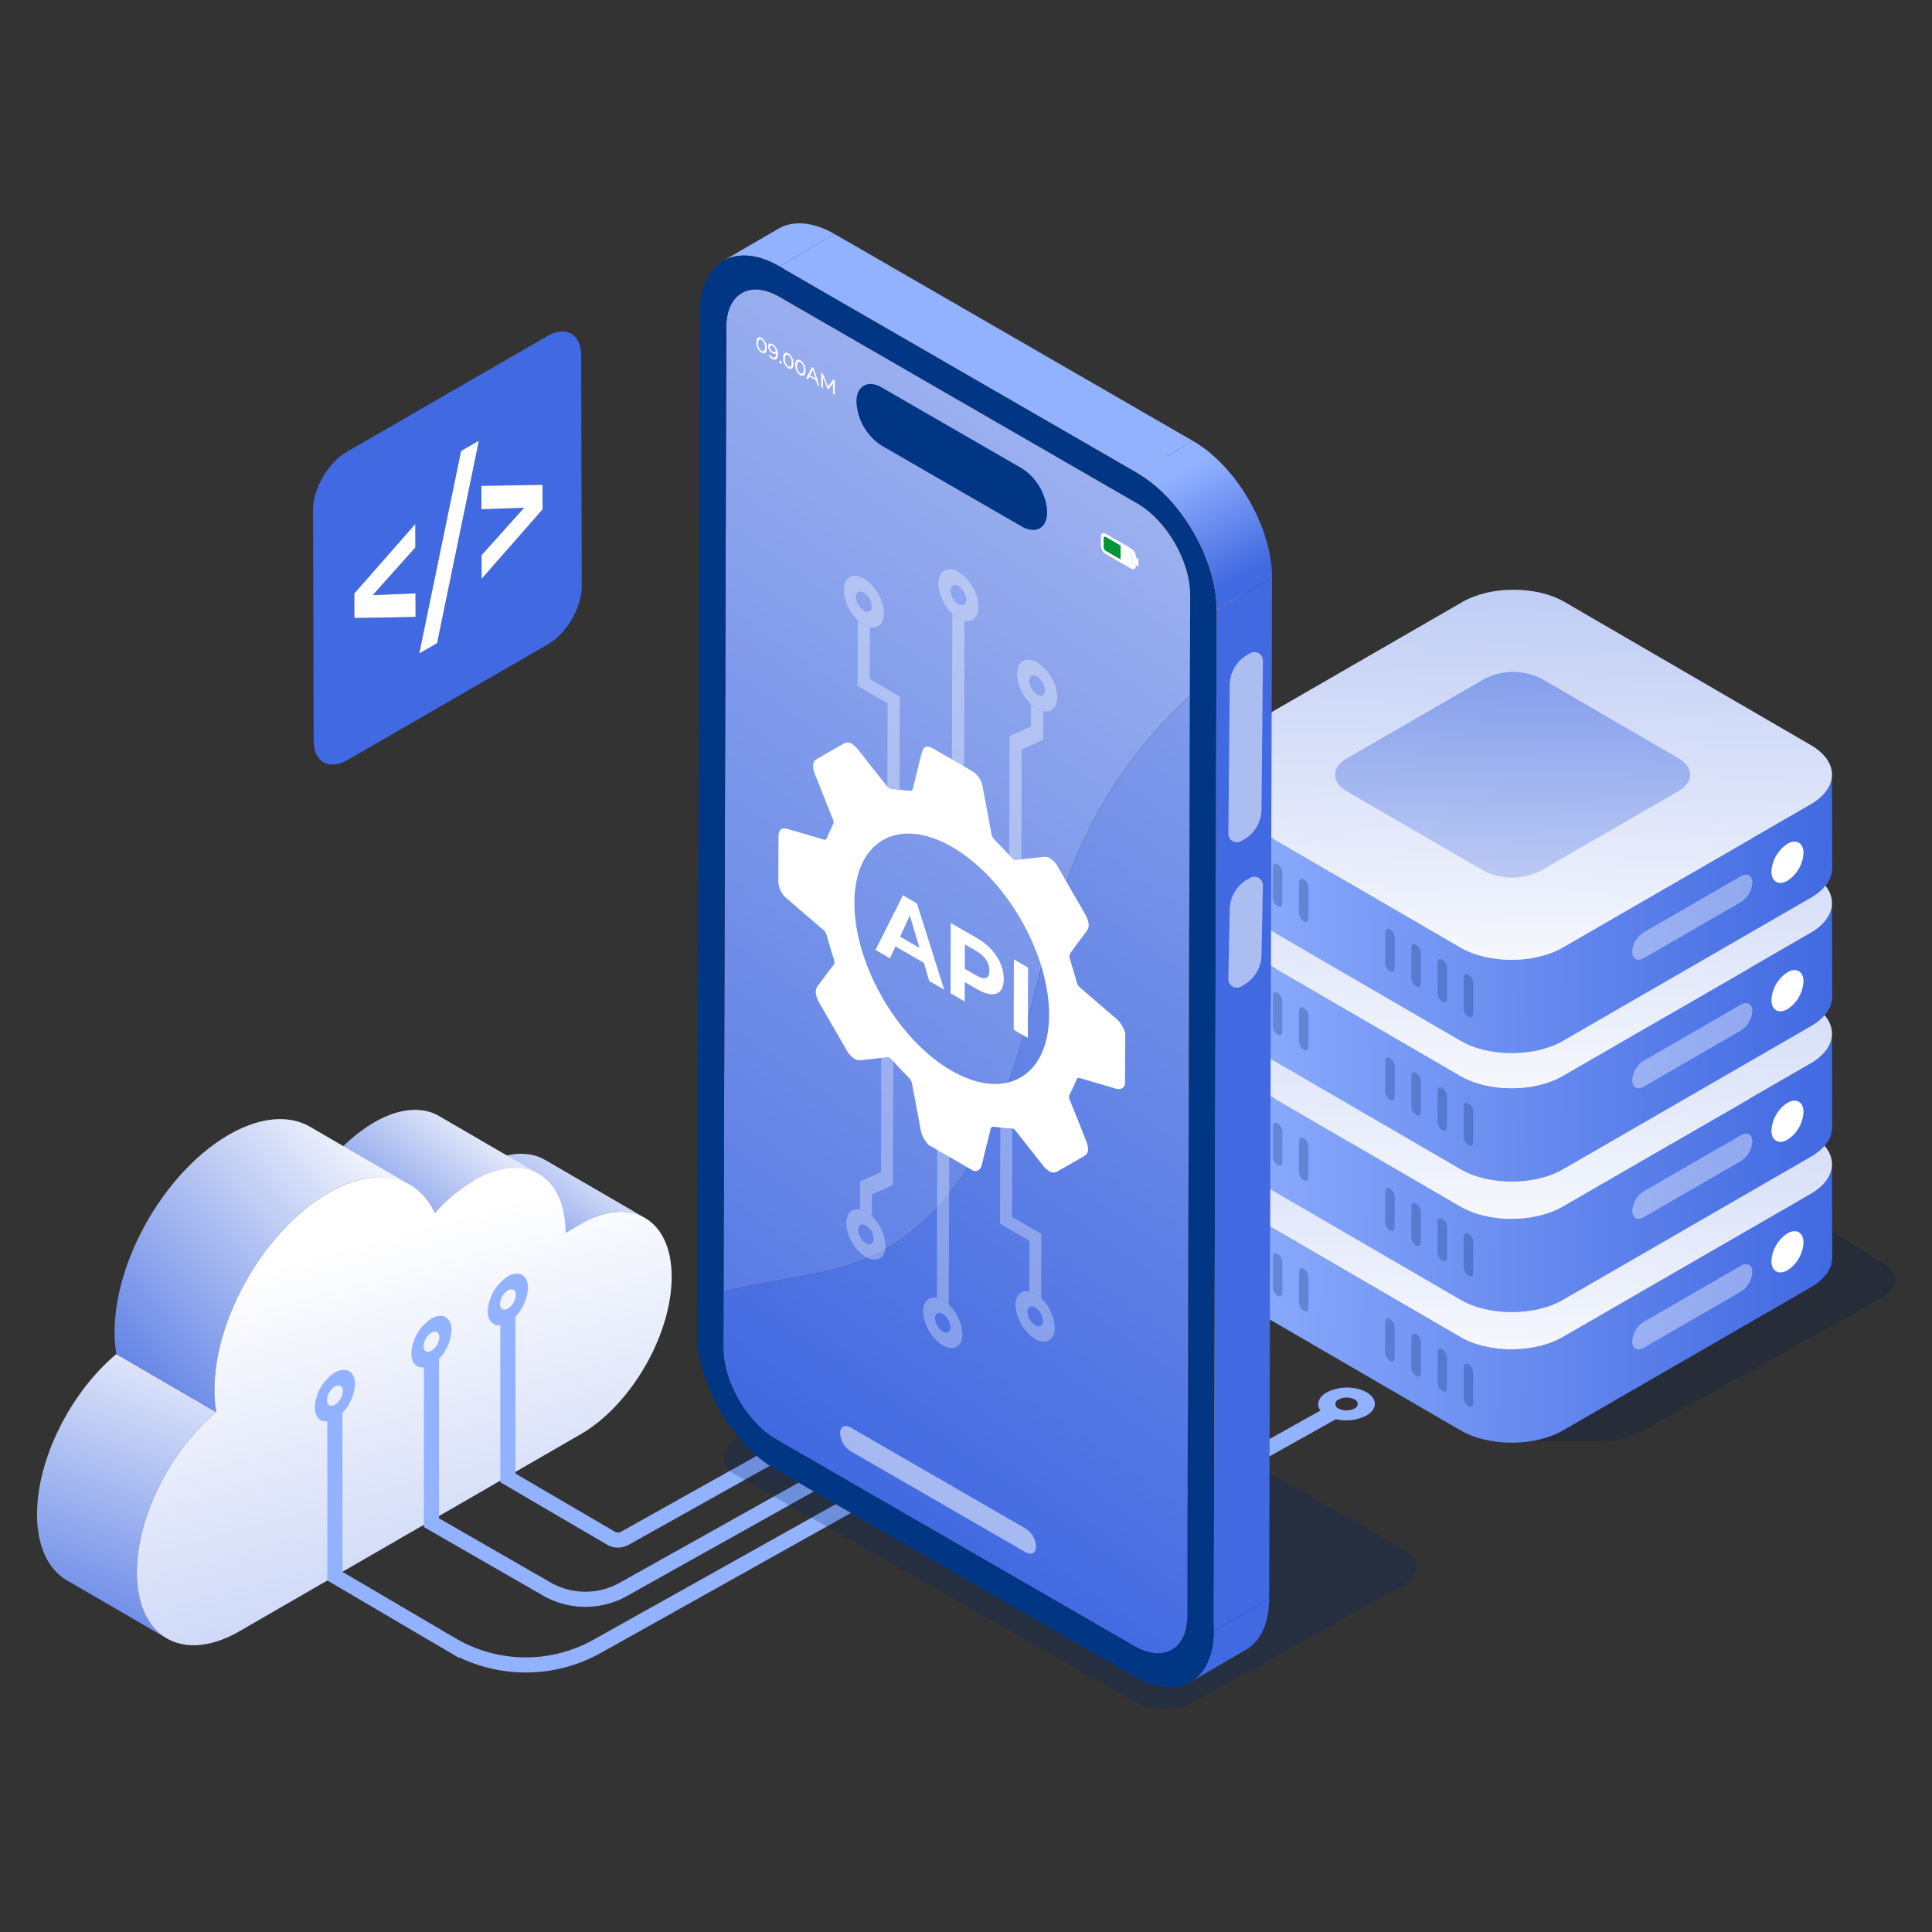 <svg xmlns="http://www.w3.org/2000/svg" xmlns:xlink="http://www.w3.org/1999/xlink" viewBox="0 0 511.403 511.403">
  <rect x="0" y="0" width="511.403" height="511.403" fill="#333333" stroke="none"/>
  <defs>
    <style>
      .cls-1 {
        fill: none;
        stroke: #92b1ff;
        stroke-miterlimit: 10;
        stroke-width: 4px;
      }

      .cls-2 {
        isolation: isolate;
      }

      .cls-3 {
        fill: url(#linear-gradient);
      }

      .cls-4 {
        fill: url(#linear-gradient-2);
      }

      .cls-5 {
        fill: url(#linear-gradient-3);
      }

      .cls-6 {
        fill: url(#linear-gradient-4);
      }

      .cls-7 {
        fill: url(#linear-gradient-5);
      }

      .cls-8 {
        fill: #001c49;
      }

      .cls-14, .cls-8 {
        opacity: 0.25;
      }

      .cls-9 {
        fill: url(#linear-gradient-6);
      }

      .cls-10 {
        fill: url(#linear-gradient-7);
      }

      .cls-11 {
        fill: url(#linear-gradient-8);
      }

      .cls-12, .cls-13 {
        fill: #fff;
      }

      .cls-13 {
        opacity: 0.39;
      }

      .cls-15 {
        fill: #002366;
      }

      .cls-16 {
        fill: url(#linear-gradient-9);
      }

      .cls-17 {
        fill: url(#linear-gradient-10);
      }

      .cls-18 {
        fill: url(#linear-gradient-11);
      }

      .cls-19 {
        fill: url(#linear-gradient-12);
      }

      .cls-20 {
        fill: url(#linear-gradient-13);
      }

      .cls-21 {
        fill: url(#linear-gradient-14);
      }

      .cls-22 {
        fill: url(#linear-gradient-15);
      }

      .cls-23 {
        fill: url(#linear-gradient-16);
      }

      .cls-24 {
        fill: url(#linear-gradient-17);
      }

      .cls-25 {
        fill: #711300;
      }

      .cls-26 {
        fill: #ffaf38;
      }

      .cls-27 {
        fill: url(#linear-gradient-18);
      }

      .cls-28 {
        fill: url(#linear-gradient-19);
      }

      .cls-29 {
        fill: url(#linear-gradient-20);
      }

      .cls-30 {
        fill: url(#linear-gradient-21);
      }

      .cls-31 {
        fill: url(#linear-gradient-22);
      }

      .cls-32 {
        fill: url(#linear-gradient-23);
      }

      .cls-33 {
        fill: #003684;
      }

      .cls-34 {
        fill: url(#linear-gradient-24);
      }

      .cls-35 {
        opacity: 0.56;
      }

      .cls-36 {
        opacity: 0.52;
      }

      .cls-37 {
        fill: #009639;
      }

      .cls-38 {
        opacity: 0.31;
      }

      .cls-39 {
        opacity: 0.35;
      }

      .cls-40 {
        fill: #4169e1;
      }

      .cls-41 {
        fill: #92b1ff;
      }
    </style>
    <linearGradient id="linear-gradient" x1="159.983" y1="298.417" x2="127.983" y2="343.417" gradientUnits="userSpaceOnUse">
      <stop offset="0" stop-color="#fff"/>
      <stop offset="1" stop-color="#4169e1"/>
    </linearGradient>
    <linearGradient id="linear-gradient-2" x1="129.018" y1="290.328" x2="91.018" y2="341.328" xlink:href="#linear-gradient"/>
    <linearGradient id="linear-gradient-3" x1="50.029" y1="343.935" x2="14.029" y2="452.935" xlink:href="#linear-gradient"/>
    <linearGradient id="linear-gradient-4" x1="100.367" y1="295.862" x2="17.367" y2="376.362" xlink:href="#linear-gradient"/>
    <linearGradient id="linear-gradient-5" x1="93.84" y1="328.811" x2="190.34" y2="684.311" xlink:href="#linear-gradient"/>
    <linearGradient id="linear-gradient-6" x1="314.167" y1="343.013" x2="484.833" y2="345.68" gradientUnits="userSpaceOnUse">
      <stop offset="0" stop-color="#92b1ff"/>
      <stop offset="1" stop-color="#4169e1"/>
    </linearGradient>
    <linearGradient id="linear-gradient-7" x1="-272.282" y1="373.686" x2="-284.476" y2="30.057" gradientTransform="matrix(-1, 0, 0, 1, 125.757, 0)" xlink:href="#linear-gradient"/>
    <linearGradient id="linear-gradient-8" x1="-271.237" y1="404.119" x2="-278.014" y2="213.129" gradientTransform="matrix(-1, 0, 0, 1, 125.757, 0)" xlink:href="#linear-gradient"/>
    <linearGradient id="linear-gradient-9" x1="314.707" y1="308.464" x2="485.373" y2="311.13" xlink:href="#linear-gradient-6"/>
    <linearGradient id="linear-gradient-10" x1="-272.282" y1="339.128" x2="-284.476" y2="-4.501" gradientTransform="matrix(-1, 0, 0, 1, 125.757, 0)" xlink:href="#linear-gradient"/>
    <linearGradient id="linear-gradient-11" x1="-271.237" y1="369.561" x2="-278.014" y2="178.57" gradientTransform="matrix(-1, 0, 0, 1, 125.757, 0)" xlink:href="#linear-gradient"/>
    <linearGradient id="linear-gradient-12" x1="315.251" y1="273.914" x2="485.918" y2="276.581" xlink:href="#linear-gradient-6"/>
    <linearGradient id="linear-gradient-13" x1="-272.282" y1="304.57" x2="-284.476" y2="-39.06" gradientTransform="matrix(-1, 0, 0, 1, 125.757, 0)" xlink:href="#linear-gradient"/>
    <linearGradient id="linear-gradient-14" x1="-271.237" y1="335.003" x2="-278.014" y2="144.012" gradientTransform="matrix(-1, 0, 0, 1, 125.757, 0)" xlink:href="#linear-gradient"/>
    <linearGradient id="linear-gradient-15" x1="315.251" y1="239.914" x2="485.918" y2="242.581" xlink:href="#linear-gradient-6"/>
    <linearGradient id="linear-gradient-16" x1="-272.282" y1="270.57" x2="-284.476" y2="-73.06" gradientTransform="matrix(-1, 0, 0, 1, 125.757, 0)" xlink:href="#linear-gradient"/>
    <linearGradient id="linear-gradient-17" x1="-271.237" y1="301.003" x2="-278.014" y2="110.012" gradientTransform="matrix(-1, 0, 0, 1, 125.757, 0)" xlink:href="#linear-gradient"/>
    <linearGradient id="linear-gradient-18" x1="196.52" y1="185.389" x2="211.212" y2="213.723" xlink:href="#linear-gradient-6"/>
    <linearGradient id="linear-gradient-19" x1="253.12" y1="156.041" x2="267.812" y2="184.375" xlink:href="#linear-gradient-6"/>
    <linearGradient id="linear-gradient-20" x1="257.21" y1="153.921" x2="271.902" y2="182.254" xlink:href="#linear-gradient-6"/>
    <linearGradient id="linear-gradient-21" x1="284.882" y1="139.572" x2="299.573" y2="167.906" xlink:href="#linear-gradient-6"/>
    <linearGradient id="linear-gradient-22" x1="483.366" y1="-169.57" x2="94.046" y2="379.255" xlink:href="#linear-gradient"/>
    <linearGradient id="linear-gradient-23" x1="629.053" y1="-143.258" x2="239.734" y2="405.567" xlink:href="#linear-gradient"/>
    <linearGradient id="linear-gradient-24" x1="313.724" y1="124.617" x2="328.415" y2="152.951" xlink:href="#linear-gradient-6"/>
  </defs>
  <title>Stefan Zurkic 2</title>
  <g id="Layer_1" data-name="Layer 1">
    <g>
      <line class="cls-1" x1="302.772" y1="401.824" x2="352.891" y2="373.774"/>
      <g class="cls-2">
        <path class="cls-3" d="M144.31,307.041,170.737,322.4c-4.4-2.556-10.489-2.2-17.212,1.686-1.3.751-2.577,1.607-3.822,2.207l-26.427-15.358c1.245-.6,2.522-1.456,3.822-2.207C133.821,304.845,139.912,304.485,144.31,307.041Z"/>
        <path class="cls-4" d="M116.22,295.415l26.427,15.358c-4.4-2.554-10.482-2.194-17.2,1.686a42.822,42.822,0,0,0-10.374,8.681L88.643,305.781A42.822,42.822,0,0,1,99.017,297.1C105.738,293.22,111.824,292.86,116.22,295.415Z"/>
        <path class="cls-5" d="M44.127,433.671,17.7,418.314c-4.862-2.826-7.878-8.833-7.9-17.369-.042-14.827,8.94-32.421,21-42.528L57.23,373.774c-12.065,10.107-21.047,27.7-21,42.528C36.25,424.838,39.265,430.846,44.127,433.671Z"/>
        <path class="cls-6" d="M82.108,298.279c-5.51-3.2-13.137-2.751-21.559,2.111-16.742,9.666-30.272,33.091-30.217,52.329a34.468,34.468,0,0,0,.472,5.7L57.23,373.774a34.468,34.468,0,0,1-.472-5.7c-.055-19.238,13.475-42.663,30.217-52.329,8.422-4.862,16.049-5.313,21.559-2.111Z"/>
        <path class="cls-7" d="M86.975,315.748c12.656-7.307,23.518-4.651,28.095,5.391a42.822,42.822,0,0,1,10.374-8.681c13.358-7.712,24.214-1.517,24.258,13.833,1.245-.6,2.522-1.456,3.822-2.207,13.358-7.712,24.222-1.521,24.266,13.819s-10.75,34.045-24.108,41.757L63.4,431.786c-14.954,8.634-27.123,1.7-27.172-15.484-.042-14.827,8.94-32.421,21-42.528a34.462,34.462,0,0,1-.472-5.7C56.7,348.838,70.234,325.413,86.975,315.748Z"/>
      </g>
      <path class="cls-1" d="M88.643,373.774v43.437l30.908,18.161a38.736,38.736,0,0,0,38.542.4L258.652,379.5"/>
      <path class="cls-1" d="M114.2,359.617v43.437L144.713,420.6a20.548,20.548,0,0,0,20.277.117l109.774-61.437"/>
      <path class="cls-1" d="M134.434,347.755v43.437l27.278,15.962a3.7,3.7,0,0,0,3.674.035l118.1-66.1"/>
      <path class="cls-8" d="M401.027,381.5h23.117a22.531,22.531,0,0,0,11.145-2.95L499.206,343a4.746,4.746,0,0,0,.118-8.18L454.394,307.5Z"/>
      <g>
        <g>
          <g class="cls-2">
            <path class="cls-9" d="M484.932,308.149c.008,2.853-1.874,5.709-5.643,7.886l-65.657,37.907c-7.493,4.326-19.608,4.326-27.052,0l-65.23-37.908c-3.7-2.148-5.547-4.96-5.555-7.776l.07,24.7c.008,2.816,1.858,5.628,5.555,7.776l65.23,37.908c7.444,4.326,19.559,4.326,27.052,0l65.657-37.907c3.769-2.176,5.651-5.033,5.643-7.885Z"/>
            <path class="cls-10" d="M321.442,300.367,387.1,262.46c7.493-4.326,19.6-4.326,27.043,0l65.23,37.908c7.444,4.326,7.409,11.341-.083,15.667l-65.657,37.907c-7.493,4.326-19.608,4.326-27.052,0l-65.23-37.908C313.905,311.708,313.949,304.693,321.442,300.367Z"/>
          </g>
          <path class="cls-11" d="M356.534,303.847l36.492-21.069a16.561,16.561,0,0,1,15.03,0l36.255,21.069c4.137,2.4,4.118,6.3-.046,8.708l-36.492,21.069a16.572,16.572,0,0,1-15.036,0l-36.255-21.069C352.344,310.15,352.369,306.251,356.534,303.847Z"/>
        </g>
        <g>
          <path class="cls-12" d="M473.131,326.487c2.342-1.352,4.249-.268,4.257,2.423a9.319,9.319,0,0,1-4.229,7.322c-2.34,1.351-4.247.267-4.254-2.424a9.318,9.318,0,0,1,4.227-7.321"/>
          <path class="cls-13" d="M435.031,349.939l25.826-14.911c1.643-.949,2.978-.185,2.983,1.7a6.535,6.535,0,0,1-2.964,5.136L435.05,356.778c-1.643.949-2.978.185-2.983-1.7a6.535,6.535,0,0,1,2.964-5.136"/>
        </g>
        <g class="cls-14">
          <path class="cls-15" d="M388.723,361.165a2.759,2.759,0,0,1,1.253,2.168l-.023,8.163c0,.8-.567,1.117-1.261.717a2.755,2.755,0,0,1-1.251-2.167l.023-8.163c0-.8.565-1.118,1.259-.718"/>
          <path class="cls-15" d="M381.793,357.164a2.755,2.755,0,0,1,1.251,2.167l-.023,8.163c0,.8-.565,1.118-1.259.718a2.759,2.759,0,0,1-1.253-2.168l.023-8.163c0-.8.567-1.117,1.261-.717"/>
          <path class="cls-15" d="M374.862,353.162a2.759,2.759,0,0,1,1.253,2.168l-.023,8.163c0,.8-.567,1.117-1.261.717a2.755,2.755,0,0,1-1.251-2.167l.023-8.163c0-.8.565-1.118,1.259-.718"/>
          <path class="cls-15" d="M367.932,349.161a2.755,2.755,0,0,1,1.251,2.167l-.023,8.163c0,.8-.565,1.118-1.259.718a2.759,2.759,0,0,1-1.253-2.168l.023-8.163c0-.8.567-1.117,1.261-.717"/>
        </g>
        <g class="cls-14">
          <path class="cls-15" d="M345.121,335.9a2.759,2.759,0,0,1,1.253,2.168l-.023,8.163c0,.8-.567,1.117-1.261.717a2.755,2.755,0,0,1-1.251-2.167l.023-8.163c0-.8.565-1.118,1.259-.718"/>
          <path class="cls-15" d="M338.191,331.9a2.755,2.755,0,0,1,1.251,2.167l-.023,8.163c0,.8-.565,1.118-1.259.718a2.759,2.759,0,0,1-1.253-2.168l.023-8.163c0-.8.567-1.117,1.261-.717"/>
          <path class="cls-15" d="M331.26,327.9a2.759,2.759,0,0,1,1.253,2.168l-.023,8.163c0,.8-.567,1.117-1.261.717a2.755,2.755,0,0,1-1.251-2.167L330,328.62c0-.8.565-1.118,1.259-.718"/>
          <path class="cls-15" d="M324.33,323.9a2.755,2.755,0,0,1,1.251,2.167l-.023,8.163c0,.8-.565,1.118-1.259.718a2.759,2.759,0,0,1-1.253-2.168l.023-8.163c0-.8.567-1.117,1.261-.717"/>
        </g>
      </g>
      <g>
        <g>
          <g class="cls-2">
            <path class="cls-16" d="M484.932,273.591c.008,2.853-1.874,5.709-5.643,7.885l-65.657,37.907c-7.493,4.326-19.608,4.326-27.052,0l-65.23-37.908c-3.7-2.149-5.547-4.96-5.555-7.776l.07,24.7c.008,2.816,1.858,5.628,5.555,7.776l65.23,37.908c7.444,4.326,19.559,4.326,27.052,0l65.657-37.907c3.769-2.176,5.651-5.033,5.643-7.885Z"/>
            <path class="cls-17" d="M321.442,265.809,387.1,227.9c7.493-4.326,19.6-4.326,27.043,0l65.23,37.908c7.444,4.326,7.409,11.341-.083,15.667l-65.657,37.907c-7.493,4.326-19.608,4.326-27.052,0l-65.23-37.908C313.905,277.149,313.949,270.135,321.442,265.809Z"/>
          </g>
          <path class="cls-18" d="M356.534,269.288l36.492-21.069a16.561,16.561,0,0,1,15.03,0l36.255,21.069c4.137,2.4,4.118,6.3-.046,8.708l-36.492,21.069a16.572,16.572,0,0,1-15.036,0L356.482,278C352.344,275.592,352.369,271.693,356.534,269.288Z"/>
        </g>
        <g>
          <path class="cls-12" d="M473.131,291.929c2.342-1.352,4.249-.268,4.257,2.423a9.319,9.319,0,0,1-4.229,7.322c-2.34,1.351-4.247.267-4.254-2.424a9.318,9.318,0,0,1,4.227-7.321"/>
          <path class="cls-13" d="M435.031,315.381l25.826-14.911c1.643-.949,2.978-.185,2.983,1.7a6.535,6.535,0,0,1-2.964,5.136L435.05,322.22c-1.643.949-2.978.185-2.983-1.7a6.535,6.535,0,0,1,2.964-5.136"/>
        </g>
        <g class="cls-14">
          <path class="cls-15" d="M388.723,326.607a2.759,2.759,0,0,1,1.253,2.168l-.023,8.163c0,.8-.567,1.117-1.261.717a2.755,2.755,0,0,1-1.251-2.167l.023-8.163c0-.8.565-1.118,1.259-.718"/>
          <path class="cls-15" d="M381.793,322.606a2.755,2.755,0,0,1,1.251,2.167l-.023,8.163c0,.8-.565,1.118-1.259.718a2.759,2.759,0,0,1-1.253-2.168l.023-8.163c0-.8.567-1.117,1.261-.717"/>
          <path class="cls-15" d="M374.862,318.6a2.759,2.759,0,0,1,1.253,2.168l-.023,8.163c0,.8-.567,1.117-1.261.717a2.755,2.755,0,0,1-1.251-2.167l.023-8.163c0-.8.565-1.118,1.259-.718"/>
          <path class="cls-15" d="M367.932,314.6a2.755,2.755,0,0,1,1.251,2.167l-.023,8.163c0,.8-.565,1.118-1.259.718a2.759,2.759,0,0,1-1.253-2.168l.023-8.163c0-.8.567-1.117,1.261-.717"/>
        </g>
        <g class="cls-14">
          <path class="cls-15" d="M345.121,301.346a2.759,2.759,0,0,1,1.253,2.168l-.023,8.163c0,.8-.567,1.117-1.261.717a2.755,2.755,0,0,1-1.251-2.167l.023-8.163c0-.8.565-1.118,1.259-.718"/>
          <path class="cls-15" d="M338.191,297.346a2.755,2.755,0,0,1,1.251,2.167l-.023,8.163c0,.8-.565,1.118-1.259.718a2.759,2.759,0,0,1-1.253-2.168l.023-8.163c0-.8.567-1.117,1.261-.717"/>
          <path class="cls-15" d="M331.26,293.344a2.759,2.759,0,0,1,1.253,2.168l-.023,8.163c0,.8-.567,1.117-1.261.717a2.755,2.755,0,0,1-1.251-2.167l.023-8.163c0-.8.565-1.118,1.259-.718"/>
          <path class="cls-15" d="M324.33,289.343a2.755,2.755,0,0,1,1.251,2.167l-.023,8.163c0,.8-.565,1.118-1.259.718a2.759,2.759,0,0,1-1.253-2.168l.023-8.163c0-.8.567-1.117,1.261-.717"/>
        </g>
      </g>
      <g>
        <g>
          <g class="cls-2">
            <path class="cls-19" d="M484.932,239.033c.008,2.853-1.874,5.709-5.643,7.885l-65.657,37.907c-7.493,4.326-19.608,4.326-27.052,0l-65.23-37.908c-3.7-2.148-5.547-4.96-5.555-7.776l.07,24.7c.008,2.816,1.858,5.628,5.555,7.776l65.23,37.908c7.444,4.326,19.559,4.326,27.052,0l65.657-37.907c3.769-2.176,5.651-5.033,5.643-7.885Z"/>
            <path class="cls-20" d="M321.442,231.25,387.1,193.343c7.493-4.326,19.6-4.326,27.043,0l65.23,37.908c7.444,4.326,7.409,11.341-.083,15.667l-65.657,37.907c-7.493,4.326-19.608,4.326-27.052,0l-65.23-37.908C313.905,242.591,313.949,235.576,321.442,231.25Z"/>
          </g>
          <path class="cls-21" d="M356.534,234.73l36.492-21.069a16.561,16.561,0,0,1,15.03,0l36.255,21.069c4.137,2.4,4.118,6.3-.046,8.708l-36.492,21.069a16.572,16.572,0,0,1-15.036,0l-36.255-21.069C352.344,241.033,352.369,237.135,356.534,234.73Z"/>
        </g>
        <g>
          <path class="cls-12" d="M473.131,257.37c2.342-1.352,4.249-.268,4.257,2.423a9.319,9.319,0,0,1-4.229,7.322c-2.34,1.351-4.247.267-4.254-2.424a9.318,9.318,0,0,1,4.227-7.321"/>
          <path class="cls-13" d="M435.031,280.823l25.826-14.911c1.643-.949,2.978-.185,2.983,1.7a6.535,6.535,0,0,1-2.964,5.136L435.05,287.662c-1.643.949-2.978.185-2.983-1.7a6.535,6.535,0,0,1,2.964-5.136"/>
        </g>
        <g class="cls-14">
          <path class="cls-15" d="M388.723,292.048a2.759,2.759,0,0,1,1.253,2.168l-.023,8.163c0,.8-.567,1.117-1.261.717a2.755,2.755,0,0,1-1.251-2.167l.023-8.163c0-.8.565-1.118,1.259-.718"/>
          <path class="cls-15" d="M381.793,288.048a2.755,2.755,0,0,1,1.251,2.167l-.023,8.163c0,.8-.565,1.118-1.259.718a2.759,2.759,0,0,1-1.253-2.168l.023-8.163c0-.8.567-1.117,1.261-.717"/>
          <path class="cls-15" d="M374.862,284.046a2.759,2.759,0,0,1,1.253,2.168l-.023,8.163c0,.8-.567,1.117-1.261.717a2.755,2.755,0,0,1-1.251-2.167l.023-8.163c0-.8.565-1.118,1.259-.718"/>
          <path class="cls-15" d="M367.932,280.045a2.755,2.755,0,0,1,1.251,2.167l-.023,8.163c0,.8-.565,1.118-1.259.718a2.759,2.759,0,0,1-1.253-2.168l.023-8.163c0-.8.567-1.117,1.261-.717"/>
        </g>
        <g class="cls-14">
          <path class="cls-15" d="M345.121,266.788a2.759,2.759,0,0,1,1.253,2.168l-.023,8.163c0,.8-.567,1.117-1.261.717a2.755,2.755,0,0,1-1.251-2.167l.023-8.163c0-.8.565-1.118,1.259-.718"/>
          <path class="cls-15" d="M338.191,262.787a2.755,2.755,0,0,1,1.251,2.167l-.023,8.163c0,.8-.565,1.118-1.259.718a2.759,2.759,0,0,1-1.253-2.168l.023-8.163c0-.8.567-1.117,1.261-.717"/>
          <path class="cls-15" d="M331.26,258.785a2.759,2.759,0,0,1,1.253,2.168l-.023,8.163c0,.8-.567,1.117-1.261.717a2.755,2.755,0,0,1-1.251-2.167L330,259.5c0-.8.565-1.118,1.259-.718"/>
          <path class="cls-15" d="M324.33,254.785a2.755,2.755,0,0,1,1.251,2.167l-.023,8.163c0,.8-.565,1.118-1.259.718a2.759,2.759,0,0,1-1.253-2.168l.023-8.163c0-.8.567-1.117,1.261-.717"/>
        </g>
      </g>
      <g>
        <g>
          <g class="cls-2">
            <path class="cls-22" d="M484.932,205.033c.008,2.853-1.874,5.709-5.643,7.885l-65.657,37.907c-7.493,4.326-19.608,4.326-27.052,0l-65.23-37.908c-3.7-2.148-5.547-4.96-5.555-7.776l.07,24.7c.008,2.816,1.858,5.628,5.555,7.776l65.23,37.908c7.444,4.326,19.559,4.326,27.052,0l65.657-37.907c3.769-2.176,5.651-5.033,5.643-7.885Z"/>
            <path class="cls-23" d="M321.442,197.25,387.1,159.343c7.493-4.326,19.6-4.326,27.043,0l65.23,37.908c7.444,4.326,7.409,11.341-.083,15.667l-65.657,37.907c-7.493,4.326-19.608,4.326-27.052,0l-65.23-37.908C313.905,208.591,313.949,201.576,321.442,197.25Z"/>
          </g>
          <path class="cls-24" d="M356.534,200.73l36.492-21.069a16.561,16.561,0,0,1,15.03,0l36.255,21.069c4.137,2.4,4.118,6.3-.046,8.708l-36.492,21.069a16.572,16.572,0,0,1-15.036,0l-36.255-21.069C352.344,207.033,352.369,203.135,356.534,200.73Z"/>
        </g>
        <g>
          <path class="cls-12" d="M473.131,223.37c2.342-1.352,4.249-.268,4.257,2.423a9.319,9.319,0,0,1-4.229,7.322c-2.34,1.351-4.247.267-4.254-2.424a9.318,9.318,0,0,1,4.227-7.321"/>
          <path class="cls-13" d="M435.031,246.823l25.826-14.911c1.643-.949,2.978-.185,2.983,1.7a6.535,6.535,0,0,1-2.964,5.136L435.05,253.662c-1.643.949-2.978.185-2.983-1.7a6.535,6.535,0,0,1,2.964-5.136"/>
        </g>
        <g class="cls-14">
          <path class="cls-15" d="M388.723,258.048a2.759,2.759,0,0,1,1.253,2.168l-.023,8.163c0,.8-.567,1.117-1.261.717a2.755,2.755,0,0,1-1.251-2.167l.023-8.163c0-.8.565-1.118,1.259-.718"/>
          <path class="cls-15" d="M381.793,254.048a2.755,2.755,0,0,1,1.251,2.167l-.023,8.163c0,.8-.565,1.118-1.259.718a2.759,2.759,0,0,1-1.253-2.168l.023-8.163c0-.8.567-1.117,1.261-.717"/>
          <path class="cls-15" d="M374.862,250.046a2.759,2.759,0,0,1,1.253,2.168l-.023,8.163c0,.8-.567,1.117-1.261.717a2.755,2.755,0,0,1-1.251-2.167l.023-8.163c0-.8.565-1.118,1.259-.718"/>
          <path class="cls-15" d="M367.932,246.045a2.755,2.755,0,0,1,1.251,2.167l-.023,8.163c0,.8-.565,1.118-1.259.718a2.759,2.759,0,0,1-1.253-2.168l.023-8.163c0-.8.567-1.117,1.261-.717"/>
        </g>
        <g class="cls-14">
          <path class="cls-15" d="M345.121,232.788a2.759,2.759,0,0,1,1.253,2.168l-.023,8.163c0,.8-.567,1.117-1.261.717a2.755,2.755,0,0,1-1.251-2.167l.023-8.163c0-.8.565-1.118,1.259-.718"/>
          <path class="cls-15" d="M338.191,228.787a2.755,2.755,0,0,1,1.251,2.167l-.023,8.163c0,.8-.565,1.118-1.259.718a2.759,2.759,0,0,1-1.253-2.168l.023-8.163c0-.8.567-1.117,1.261-.717"/>
          <path class="cls-15" d="M331.26,224.785a2.759,2.759,0,0,1,1.253,2.168l-.023,8.163c0,.8-.567,1.117-1.261.717a2.755,2.755,0,0,1-1.251-2.167L330,225.5c0-.8.565-1.118,1.259-.718"/>
          <path class="cls-15" d="M324.33,220.785a2.755,2.755,0,0,1,1.251,2.167l-.023,8.163c0,.8-.565,1.118-1.259.718a2.759,2.759,0,0,1-1.253-2.168l.023-8.163c0-.8.567-1.117,1.261-.717"/>
        </g>
      </g>
      <g>
        <g>
          <g class="cls-14">
            <path class="cls-15" d="M371.573,410.152,266.292,350.236c-4.464-2.577-11.685-2.579-16.123,0L194.8,381.1c-4.438,2.579-4.411,6.762.053,9.339l105.281,59.916c4.467,2.579,11.685,2.579,16.123,0l55.371-30.865C376.064,416.912,376.04,412.731,371.573,410.152Z"/>
          </g>
          <g class="cls-2">
            <path class="cls-25" d="M191.486,356.828l14.671-8.526c-.025,8.865,6.229,19.7,13.944,24.152L205.43,380.98C197.715,376.526,191.461,365.694,191.486,356.828Z"/>
            <polygon class="cls-25" points="205.43 380.98 220.101 372.454 314.914 427.195 300.243 435.721 205.43 380.98"/>
            <path class="cls-25" d="M324.864,428.163l-14.671,8.526c-2.545,1.479-6.068,1.274-9.95-.968l14.671-8.526C318.8,429.437,322.319,429.642,324.864,428.163Z"/>
            <path class="cls-26" d="M327.831,424.812a7.448,7.448,0,0,1-2.963,3.349L310.2,436.686a7.448,7.448,0,0,0,2.963-3.349Z"/>
            <path class="cls-26" d="M328.949,419.2a13.235,13.235,0,0,1-1.118,5.615l-14.671,8.526a13.235,13.235,0,0,0,1.118-5.615Z"/>
            <path class="cls-27" d="M329.815,436.682l-14.671,8.526c3.769-2.19,6.11-6.842,6.129-13.446l14.671-8.526C335.925,429.839,333.585,434.491,329.815,436.682Z"/>
            <polygon class="cls-25" points="192.252 86.544 206.923 78.018 206.157 348.303 191.486 356.828 192.252 86.544"/>
            <path class="cls-25" d="M196.339,77.58l14.671-8.526c-2.514,1.461-4.074,4.563-4.086,8.964l-14.671,8.526C192.265,82.143,193.825,79.041,196.339,77.58Z"/>
            <path class="cls-26" d="M211.009,69.055c2.545-1.479,6.067-1.276,9.949.965l-14.671,8.526c-3.882-2.241-7.4-2.445-9.949-.965Z"/>
            <path class="cls-28" d="M191.385,69.057l14.671-8.526c3.817-2.218,9.1-1.911,14.925,1.452L206.31,70.508C200.486,67.146,195.2,66.838,191.385,69.057Z"/>
            <polygon class="cls-26" points="315.045 157.438 329.716 148.912 328.949 419.197 314.279 427.722 315.045 157.438"/>
            <polygon class="cls-26" points="206.287 78.546 220.958 70.02 315.772 124.761 301.101 133.286 206.287 78.546"/>
            <polygon class="cls-29" points="322.039 161.477 336.71 152.951 335.944 423.235 321.273 431.761 322.039 161.477"/>
            <polygon class="cls-30" points="206.31 70.508 220.981 61.983 315.794 116.723 301.124 125.249 206.31 70.508"/>
            <path class="cls-26" d="M301.1,133.286l14.671-8.526c7.715,4.454,13.969,15.294,13.944,24.152l-14.671,8.526C315.07,148.581,308.816,137.741,301.1,133.286Z"/>
            <g>
              <path class="cls-31" d="M301.1,133.286,206.287,78.546c-7.715-4.454-14.01-.859-14.035,8l-.724,255.461c12.7-3.63,26.379-3.852,38.466-9.179,18.877-8.318,30.548-27.669,37.269-47.172S277,245.425,285.02,226.418a121.508,121.508,0,0,1,29.949-42.242l.076-26.738C315.07,148.581,308.816,137.741,301.1,133.286Z"/>
              <path class="cls-32" d="M285.02,226.418c-8.018,19.006-11.037,39.733-17.757,59.236s-18.392,38.854-37.269,47.172c-12.088,5.327-25.767,5.549-38.466,9.179l-.042,14.823c-.025,8.865,6.229,19.7,13.944,24.152l94.814,54.741c7.715,4.454,14.01.867,14.035-8l.69-243.546A121.508,121.508,0,0,0,285.02,226.418Z"/>
            </g>
            <path class="cls-33" d="M301.124,125.249c11.569,6.679,20.954,22.934,20.916,36.228l-.766,270.284c-.038,13.294-9.483,18.677-21.053,12l-94.813-54.741c-11.576-6.684-20.954-22.934-20.916-36.228l.766-270.284c.038-13.294,9.476-18.681,21.053-12Zm13.155,302.474.766-270.284c.025-8.857-6.229-19.7-13.944-24.152L206.287,78.546c-7.715-4.454-14.01-.859-14.035,8l-.766,270.284c-.025,8.865,6.229,19.7,13.944,24.152l94.813,54.741c7.715,4.454,14.01.867,14.035-8"/>
            <path class="cls-34" d="M301.124,125.249l14.671-8.526c11.569,6.679,20.954,22.934,20.916,36.228l-14.671,8.526C322.077,148.183,312.693,131.928,301.124,125.249Z"/>
          </g>
          <g class="cls-35">
            <path class="cls-12" d="M330.106,173.37l.793-.461a2.257,2.257,0,0,1,3.391,1.973l-.371,39.409a9.233,9.233,0,0,1-4.593,7.9l-.793.461a2.257,2.257,0,0,1-3.391-1.973l.371-39.409A9.233,9.233,0,0,1,330.106,173.37Z"/>
          </g>
          <g class="cls-35">
            <path class="cls-12" d="M330.106,232.835l.793-.461a2.257,2.257,0,0,1,3.391,1.973l-.371,18.422a9.233,9.233,0,0,1-4.593,7.9l-.793.461a2.257,2.257,0,0,1-3.391-1.973l.371-18.422A9.233,9.233,0,0,1,330.106,232.835Z"/>
          </g>
          <path class="cls-33" d="M270.512,123.991l-37.105-21.423c-3.689-2.13-6.7-.416-6.71,3.824a14.709,14.709,0,0,0,6.666,11.553l37.105,21.423c3.7,2.134,6.7.419,6.716-3.827a14.709,14.709,0,0,0-6.672-11.55"/>
          <g class="cls-36">
            <path class="cls-12" d="M271.53,404.634l-46.4-26.791c-1.507-.87-2.738-.177-2.742,1.555a6,6,0,0,0,2.725,4.712l46.4,26.791c1.508.87,2.731.173,2.736-1.559a5.985,5.985,0,0,0-2.718-4.708"/>
          </g>
        </g>
        <g>
          <path class="cls-12" d="M201.581,92.881A2.178,2.178,0,0,1,200.7,90.9c0-.983.366-1.263.891-.96a2.184,2.184,0,0,1,.88,1.982c0,.983-.369,1.261-.888.962m.01-3.433c-.784-.452-1.365-.076-1.369,1.174a3.135,3.135,0,0,0,1.358,2.748c.776.448,1.362.074,1.365-1.176a3.14,3.14,0,0,0-1.354-2.746"/>
          <path class="cls-12" d="M204.53,93.077a1.418,1.418,0,0,1-.756-1.178c0-.456.3-.571.736-.321a1.5,1.5,0,0,1,.8,1.2c0,.419-.317.562-.775.3m-.037-1.953c-.665-.384-1.178-.207-1.181.529a2.222,2.222,0,0,0,1.134,1.82c.415.24.77.276.964.05v.14c0,.958-.433,1.2-1.11.8a2.115,2.115,0,0,1-.644-.553l-.184.322a2.846,2.846,0,0,0,.829.705c.937.541,1.58.212,1.584-1.1a2.981,2.981,0,0,0-1.394-2.719"/>
          <path class="cls-12" d="M206.6,95.508c-.179-.1-.326-.036-.327.182a.7.7,0,0,0,.325.566c.172.1.315.026.316-.2a.683.683,0,0,0-.314-.552"/>
          <path class="cls-12" d="M208.676,96.977a2.178,2.178,0,0,1-.883-1.984c0-.983.366-1.263.891-.96a2.178,2.178,0,0,1,.876,1.98c0,.983-.366,1.263-.884.964m.01-3.433c-.784-.452-1.369-.078-1.372,1.172a3.141,3.141,0,0,0,1.361,2.75c.776.448,1.358.072,1.362-1.178a3.134,3.134,0,0,0-1.35-2.744"/>
          <path class="cls-12" d="M211.857,98.814a2.178,2.178,0,0,1-.883-1.984c0-.983.366-1.263.891-.96a2.178,2.178,0,0,1,.876,1.98c0,.983-.366,1.263-.884.964m.01-3.433c-.784-.452-1.365-.076-1.369,1.174a3.135,3.135,0,0,0,1.358,2.748c.776.448,1.362.074,1.365-1.176a3.14,3.14,0,0,0-1.354-2.746"/>
          <path class="cls-12" d="M214.432,99.349l.724-1.464.714,2.294-1.438-.83m.966-1.884-.472-.273L213.4,100.15l.49.283.371-.745,1.775,1.025.362,1.169.5.289-1.5-4.705"/>
          <polyline class="cls-12" points="220.958 100.675 220.568 100.45 219.187 102.35 217.802 98.853 217.409 98.626 217.398 102.458 217.856 102.722 217.864 99.947 219.063 102.954 219.285 103.082 220.497 101.451 220.493 104.244 220.951 104.509 220.958 100.675"/>
        </g>
        <g>
          <path class="cls-12" d="M292.7,145.8a1.214,1.214,0,0,1-.548-.948l.007-2.379c0-.354.25-.5.551-.322l3.906,2.255-.01,3.649L292.7,145.8m6.686-.651-6.673-3.853c-.71-.41-1.295-.077-1.3.747l-.007,2.379a2.843,2.843,0,0,0,1.289,2.232l6.673,3.853c.717.414,1.295.084,1.3-.739v-.177l-1.085-.627.006-2.032,1.085.627v-.169a2.845,2.845,0,0,0-1.289-2.24"/>
          <path class="cls-37" d="M296.615,144.408l-3.906-2.255c-.3-.174-.55-.032-.551.322l-.007,2.379a1.214,1.214,0,0,0,.548.948l3.906,2.255.01-3.649"/>
          <polyline class="cls-12" points="301.356 147.955 300.673 147.56 299.587 146.934 299.581 148.966 300.667 149.593 301.35 149.987 301.356 147.955"/>
        </g>
      </g>
      <g>
        <g class="cls-38">
          <path class="cls-12" d="M236.445,276.564l-3.148-1.817-.1,35.508-5.531,2.469-.021,7.432a5.423,5.423,0,0,1,1.575.629,8.521,8.521,0,0,1,1.573,1.188l.016-5.811,5.531-2.469.105-37.129"/>
          <path class="cls-12" d="M251.311,285.147l-3.148-1.817-.171,60.226a5.406,5.406,0,0,1,1.575.628,8.506,8.506,0,0,1,1.573,1.189l.171-60.226"/>
          <path class="cls-12" d="M267.956,294.757l-3.155-1.821-.088,31,7.777,4.49-.038,13.43a5.4,5.4,0,0,1,1.582.63,8.5,8.5,0,0,1,1.573,1.189l.048-17.053-7.777-4.49.078-27.378"/>
          <path class="cls-12" d="M274.01,350.8a4.5,4.5,0,0,1-2.042-3.529c0-1.3.928-1.814,2.055-1.163a4.5,4.5,0,0,1,2.035,3.525c0,1.3-.928,1.814-2.048,1.167m.024-8.317a5.4,5.4,0,0,0-1.582-.63c-2.1-.438-3.624.943-3.632,3.6A11.421,11.421,0,0,0,274,354.422c2.864,1.654,5.2.324,5.206-2.967a11.568,11.568,0,0,0-3.6-7.777,8.5,8.5,0,0,0-1.573-1.189"/>
          <path class="cls-12" d="M249.543,352.5a4.486,4.486,0,0,1-2.035-3.525c0-1.3.921-1.826,2.048-1.175a4.5,4.5,0,0,1,2.035,3.533c0,1.3-.921,1.818-2.048,1.167m.024-8.317a5.406,5.406,0,0,0-1.575-.628c-2.1-.443-3.631.938-3.639,3.6a11.421,11.421,0,0,0,5.179,8.963c2.864,1.654,5.2.328,5.213-2.963a11.58,11.58,0,0,0-3.606-7.782,8.506,8.506,0,0,0-1.573-1.189"/>
          <path class="cls-12" d="M229.2,329.093a4.486,4.486,0,0,1-2.035-3.525c0-1.3.921-1.818,2.048-1.167a4.486,4.486,0,0,1,2.035,3.525c0,1.3-.921,1.818-2.048,1.167m.024-8.309a5.423,5.423,0,0,0-1.575-.629c-2.1-.445-3.631.931-3.639,3.592a11.436,11.436,0,0,0,5.179,8.971c2.864,1.654,5.2.32,5.213-2.971a11.558,11.558,0,0,0-3.606-7.774,8.521,8.521,0,0,0-1.573-1.188"/>
        </g>
        <g class="cls-39">
          <path class="cls-12" d="M272.908,186.363l-.017,5.947-5.661,2.527-.108,38,3.221,1.86.1-36.342,5.661-2.527.022-7.606a5.55,5.55,0,0,1-1.612-.644,8.722,8.722,0,0,1-1.61-1.216"/>
          <path class="cls-12" d="M252.082,162.413l-.175,61.641,3.221,1.86.175-61.641a5.532,5.532,0,0,1-1.612-.643,8.706,8.706,0,0,1-1.61-1.217"/>
          <path class="cls-12" d="M230.27,166.009a5.524,5.524,0,0,1-1.619-.644,8.7,8.7,0,0,1-1.61-1.217l-.049,17.454,7.959,4.6-.079,28.021,3.229,1.864.09-31.731-7.959-4.6.039-13.746"/>
          <path class="cls-12" d="M228.662,161.655a4.6,4.6,0,0,1-2.083-3.608c0-1.326.95-1.857,2.1-1.195a4.607,4.607,0,0,1,2.09,3.612c0,1.326-.95,1.857-2.1,1.191m.024-8.512c-2.931-1.692-5.319-.323-5.328,3.045a11.84,11.84,0,0,0,3.684,7.96,8.7,8.7,0,0,0,1.61,1.217,5.524,5.524,0,0,0,1.619.644c2.145.448,3.709-.965,3.717-3.685a11.7,11.7,0,0,0-5.3-9.182"/>
          <path class="cls-12" d="M253.7,159.929a4.607,4.607,0,0,1-2.083-3.616c0-1.326.943-1.861,2.1-1.195a4.592,4.592,0,0,1,2.083,3.608c0,1.326-.943,1.869-2.1,1.2m.024-8.512c-2.931-1.692-5.326-.336-5.336,3.032a11.852,11.852,0,0,0,3.691,7.965,8.706,8.706,0,0,0,1.61,1.217,5.532,5.532,0,0,0,1.612.643c2.149.453,3.716-.96,3.724-3.683a11.689,11.689,0,0,0-5.3-9.173"/>
          <path class="cls-12" d="M274.529,183.878a4.592,4.592,0,0,1-2.083-3.608c0-1.326.943-1.861,2.1-1.195a4.592,4.592,0,0,1,2.083,3.608c0,1.326-.943,1.861-2.1,1.195m.024-8.512c-2.931-1.692-5.326-.328-5.336,3.041a11.83,11.83,0,0,0,3.691,7.957,8.722,8.722,0,0,0,1.61,1.216,5.55,5.55,0,0,0,1.612.644c2.149.455,3.716-.953,3.724-3.676a11.7,11.7,0,0,0-5.3-9.182"/>
        </g>
        <g>
          <path class="cls-12" d="M252.08,201.071q-2.486-1.435-4.97-2.862c-1.765-1.019-2.672-.694-3.117,1.061-.783,3.106-1.566,6.211-2.313,9.357-.134.56-.372.766-.908.7-1.609-.2-3.183-.261-4.792-.473a1.651,1.651,0,0,1-.549-.214,2.459,2.459,0,0,1-.653-.541c-2.472-3.084-4.917-6.214-7.362-9.314a7.711,7.711,0,0,0-1.971-1.93,2.066,2.066,0,0,0-2.263.082c-2.273,1.275-4.537,2.575-6.8,3.876-1.374.783-1.51,2-.523,4.489q2.279,5.743,4.585,11.48a1.614,1.614,0,0,1,.066,1.453c-.575,1.144-1.115,2.318-1.6,3.552-.186.489-.485.569-1,.416-3.1-.932-6.2-1.834-9.3-2.73-1.837-.535-2.533.084-2.539,2.263q-.029,5.607-.032,11.23a6.109,6.109,0,0,0,2.5,5.092c3.088,2.672,6.186,5.35,9.283,7.987a3.078,3.078,0,0,1,1.051,1.668q.875,3.143,1.882,6.3c.209.656.191,1.03-.074,1.372-1.377,1.782-2.728,3.589-4.079,5.407-1.006,1.339-.87,2.692.513,5.087q3.374,5.859,6.757,11.7a6.975,6.975,0,0,0,2.258,2.67,3.087,3.087,0,0,0,1.982.354c2.208-.241,4.425-.457,6.607-.753a1.149,1.149,0,0,1,.758.155,3.1,3.1,0,0,1,.709.621c1.412,1.553,2.832,3.06,4.279,4.532a3.219,3.219,0,0,1,.989,1.834c.7,3.882,1.482,7.779,2.166,11.65a7.932,7.932,0,0,0,2.248,4.461l11.828,6.829c1.3.216,1.954-.509,2.266-1.845.7-3.07,1.5-6.065,2.225-9.125.133-.55.372-.766.908-.7q2.334.3,4.616.422a1.279,1.279,0,0,1,.605.17,2.481,2.481,0,0,1,.694.672c2.261,2.9,4.54,5.774,6.809,8.651a7.463,7.463,0,0,0,1.934,1.871,2.068,2.068,0,0,0,2.239-.028q3.436-1.943,6.863-3.921c1.365-.778,1.5-1.933.531-4.393-1.38-3.475-2.76-6.96-4.175-10.435a1.725,1.725,0,0,1-.084-1.554c.646-1.254,1.256-2.539,1.805-3.89.213-.5.521-.589,1.074-.421,3.014.912,6.02,1.747,9.043,2.684,1.318.407,2.277.213,2.747-1.011l.039-13.591a7.948,7.948,0,0,0-2.741-4.18c-3.01-2.536-6.01-5.178-9.028-7.749a3.04,3.04,0,0,1-1.06-1.653c-.575-2.06-1.246-4.125-1.812-6.18a1.9,1.9,0,0,1,.065-1.347c1.378-1.944,2.825-3.806,4.238-5.7,1.042-1.39.913-2.666-.531-5.168q-3.335-5.791-6.687-11.592a7.109,7.109,0,0,0-2.272-2.724,3.172,3.172,0,0,0-2.029-.345c-2.314.251-4.628.481-6.915.788a1.156,1.156,0,0,1-.764-.155,3.07,3.07,0,0,1-.711-.626c-1.412-1.553-2.841-3.055-4.279-4.532a2.9,2.9,0,0,1-.884-1.642q-1.1-6.049-2.27-12.1a6.1,6.1,0,0,0-3.109-4.635q-2.483-1.441-4.97-2.877m-.225,82.326c-14.234-8.218-25.734-28.128-25.688-44.483s11.622-22.942,25.856-14.724,25.726,28.133,25.679,44.478-11.622,22.942-25.847,14.73"/>
          <path class="cls-12" d="M238.244,247.938l2.593-5.638,2.544,8.6-5.137-2.966m4.475-8.8L239.014,237l-7.271,14.459,3.837,2.215,1.451-3.154,7.525,4.345,1.42,4.812,3.943,2.276-7.2-22.814"/>
          <path class="cls-12" d="M255.38,256.447l.018-6.468,3.065,1.769c2.292,1.323,3.439,3.188,3.433,5.236-.006,2.028-1.159,2.555-3.451,1.231l-3.065-1.769m3.295-8.093-7.016-4.051-.053,18.626,3.749,2.165.015-5.136,3.267,1.886c4.329,2.5,7.05,1.493,7.061-2.664.012-4.177-2.694-8.327-7.023-10.826"/>
          <polyline class="cls-12" points="272.127 256.121 268.377 253.956 268.325 272.582 272.074 274.747 272.127 256.121"/>
        </g>
      </g>
      <g>
        <path class="cls-40" d="M110,163.311l-16.188.275-.018-6.493,16.136-18.388.018,6.2L98.656,157.544l11.327-.485.018,6.253m17.486-10.1-.018-6.253,11.284-12.569-11.318.417-.018-6.2,16.188-.275.018,6.493-16.136,18.388m-16.5,19.749,11.067-53.583,4.716-2.723L115.7,170.242l-4.716,2.723m33.874-84L91.771,119.617c-4.934,2.849-8.93,9.769-8.914,15.439l.173,61c.016,5.68,4.038,7.961,8.972,5.113l53.084-30.648c4.943-2.854,8.93-9.759,8.914-15.439l-.173-61c-.016-5.669-4.029-7.967-8.972-5.113"/>
        <polyline class="cls-12" points="109.931 138.706 93.794 157.093 93.813 163.586 110.001 163.311 109.983 157.059 98.656 157.544 109.948 144.907 109.931 138.706"/>
        <polyline class="cls-12" points="126.765 116.658 122.049 119.381 110.982 172.964 115.698 170.242 126.765 116.658"/>
        <polyline class="cls-12" points="127.417 128.61 127.434 134.811 138.752 134.394 127.469 146.963 127.487 153.216 143.623 134.828 143.605 128.336 127.417 128.61"/>
      </g>
      <path class="cls-41" d="M88.654,371.822c-1.154.666-2.1.135-2.1-1.191a4.607,4.607,0,0,1,2.09-3.612c1.146-.662,2.093-.131,2.1,1.195a4.6,4.6,0,0,1-2.083,3.608m-.024-8.512a11.7,11.7,0,0,0-5.3,9.182c.008,2.72,1.571,4.133,3.717,3.685a5.524,5.524,0,0,0,1.619-.644,8.7,8.7,0,0,0,1.61-1.217,11.84,11.84,0,0,0,3.684-7.96c-.01-3.368-2.4-4.737-5.328-3.045"/>
      <path class="cls-41" d="M114.211,357.541c-1.154.666-2.1.135-2.1-1.191a4.607,4.607,0,0,1,2.09-3.612c1.146-.662,2.093-.131,2.1,1.195a4.6,4.6,0,0,1-2.083,3.608m-.024-8.512a11.7,11.7,0,0,0-5.3,9.182c.008,2.72,1.571,4.133,3.717,3.685a5.524,5.524,0,0,0,1.619-.644,8.7,8.7,0,0,0,1.61-1.217,11.84,11.84,0,0,0,3.684-7.96c-.01-3.368-2.4-4.737-5.328-3.045"/>
      <path class="cls-41" d="M134.444,346.374c-1.154.666-2.1.135-2.1-1.191a4.607,4.607,0,0,1,2.09-3.612c1.146-.662,2.093-.131,2.1,1.195a4.6,4.6,0,0,1-2.083,3.608m-.024-8.512a11.7,11.7,0,0,0-5.3,9.182c.008,2.72,1.571,4.133,3.717,3.685a5.524,5.524,0,0,0,1.619-.644,8.7,8.7,0,0,0,1.61-1.217,11.84,11.84,0,0,0,3.684-7.96c-.01-3.368-2.4-4.737-5.328-3.045"/>
      <path class="cls-41" d="M358.495,370.408a1.278,1.278,0,0,1,.047,2.417,4.607,4.607,0,0,1-4.173.041,1.276,1.276,0,0,1-.04-2.413,4.6,4.6,0,0,1,4.165-.046m-7.313,4.357a11.7,11.7,0,0,0,10.6-.116c2.337-1.392,2.756-3.458,1.277-5.076a5.524,5.524,0,0,0-1.379-1.065,8.7,8.7,0,0,0-1.868-.765,11.84,11.84,0,0,0-8.726.885c-2.894,1.724-2.855,4.476.094,6.136"/>
    </g>
  </g>
</svg>
